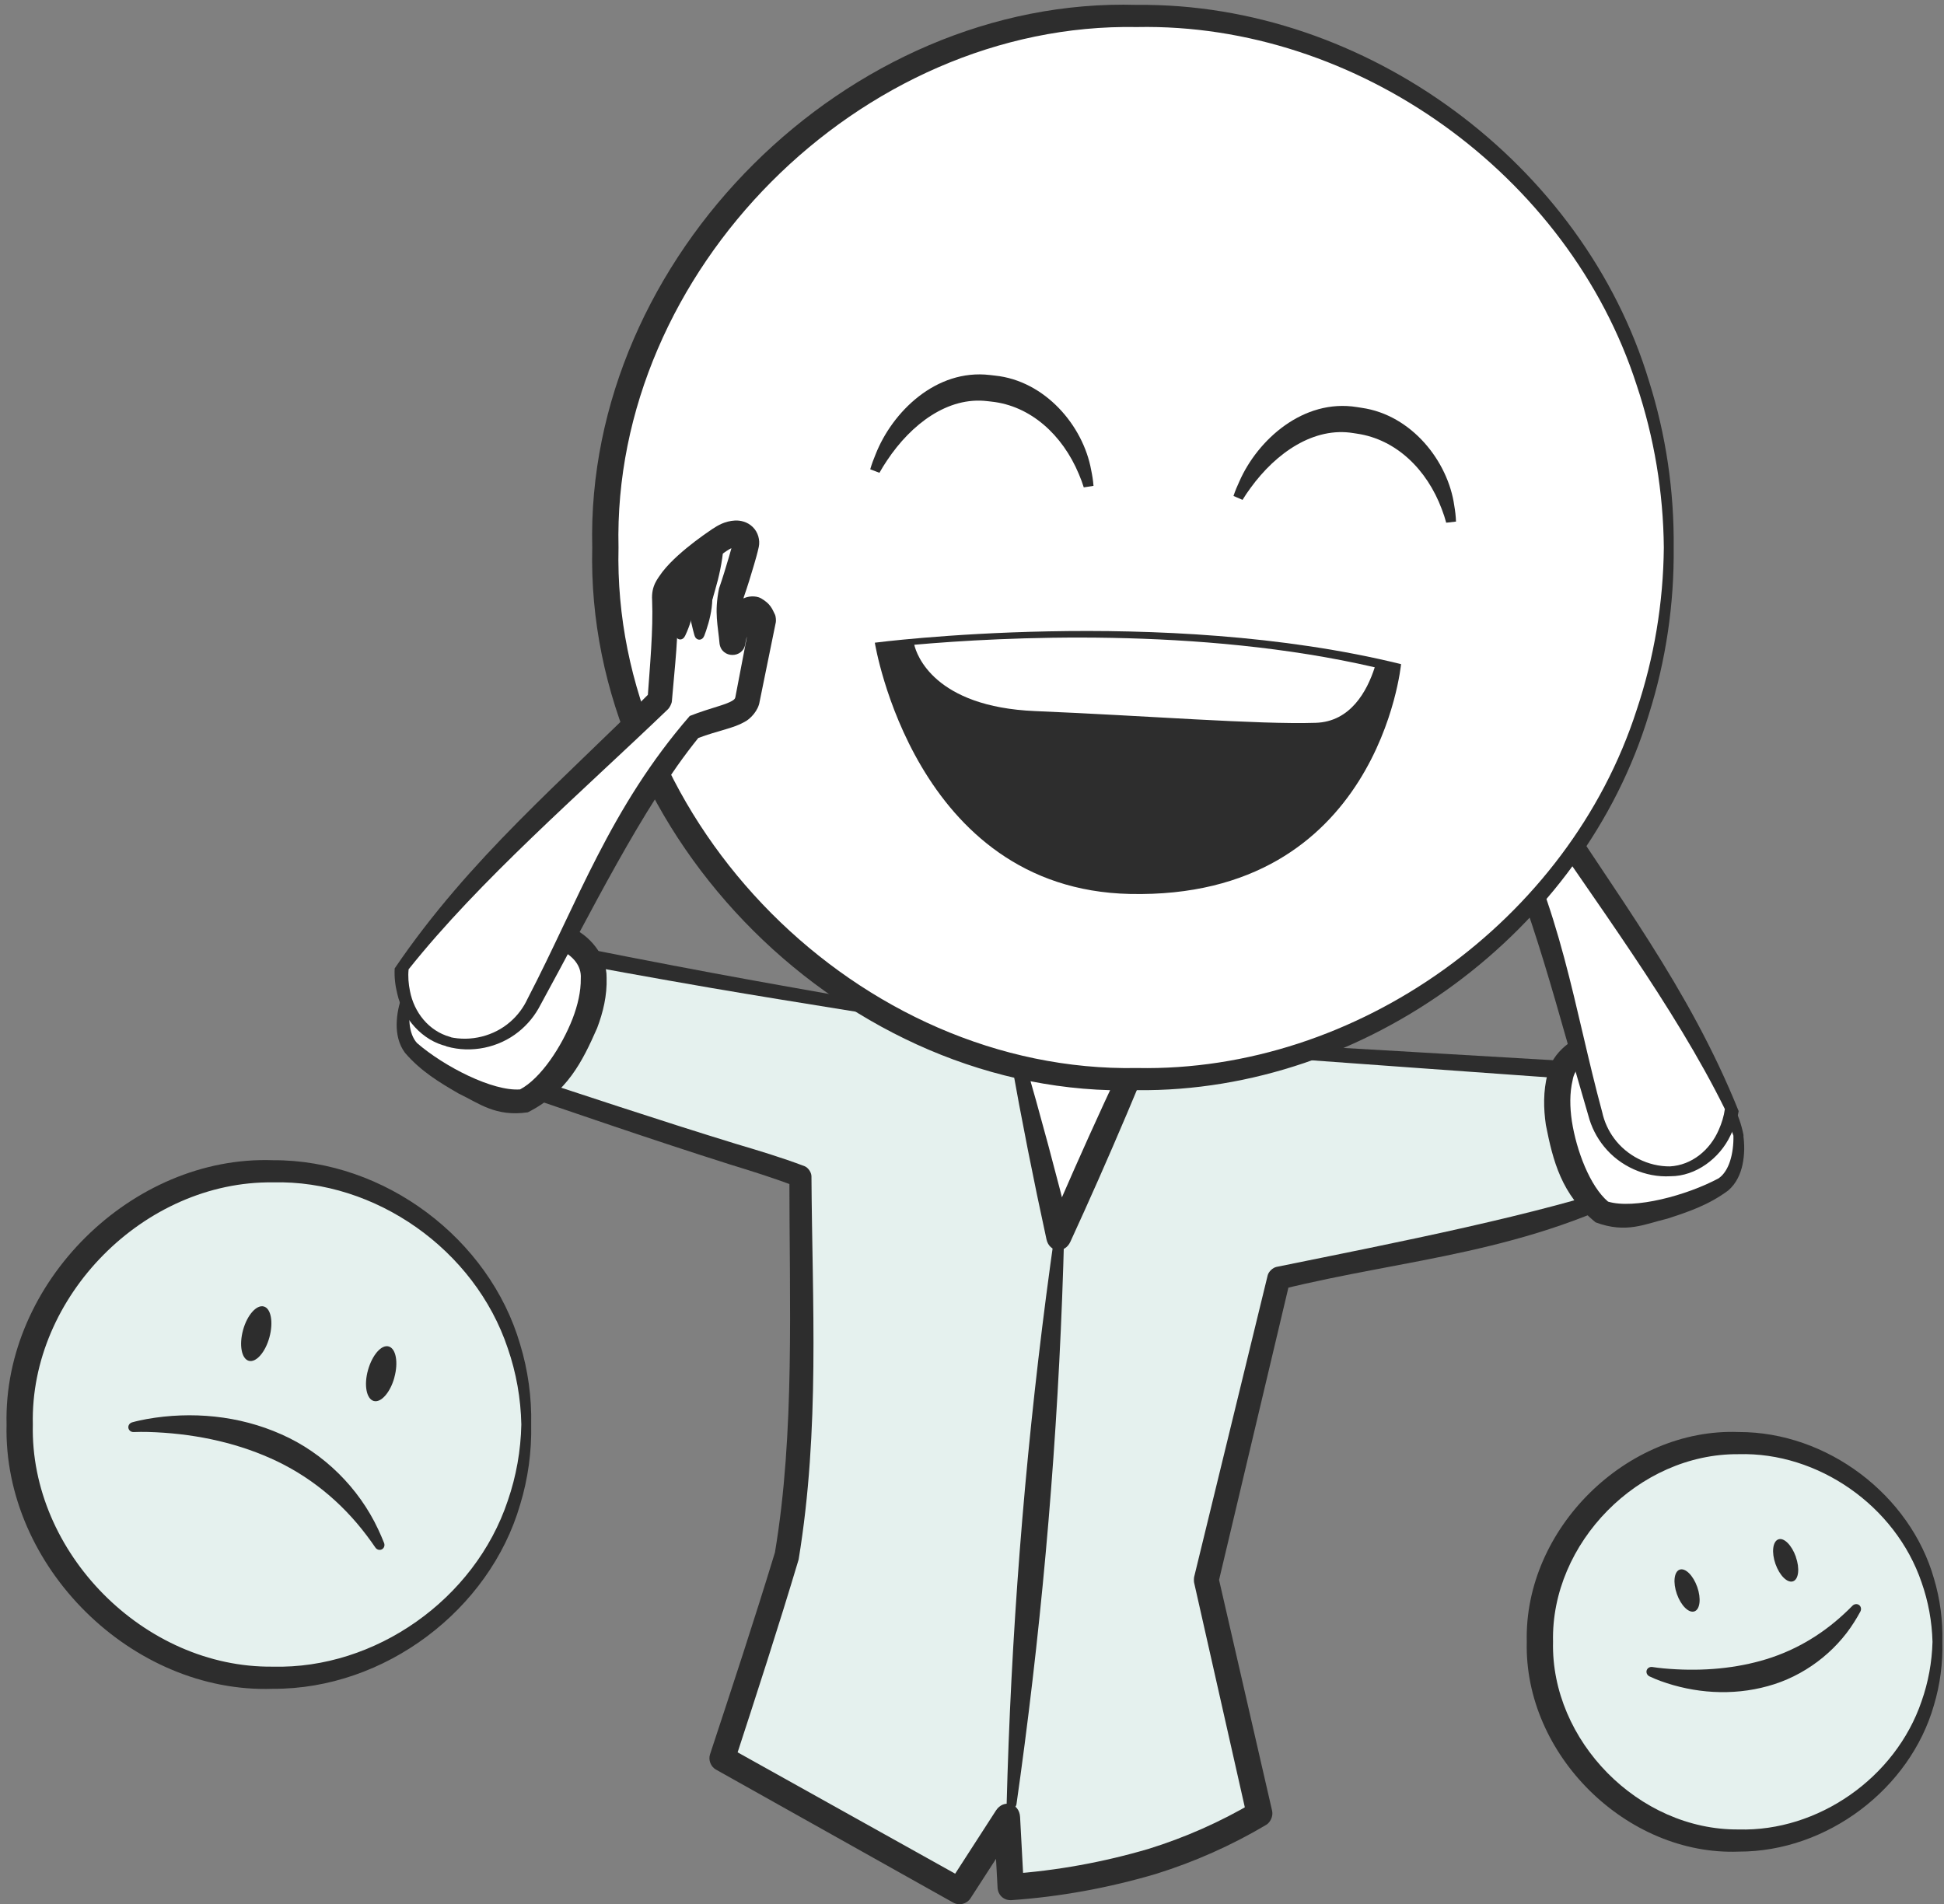 <svg width="296" height="290" viewBox="0 0 296 290" fill="none" xmlns="http://www.w3.org/2000/svg">
<rect x="0" y="0" width="296" height="290" fill="#808080" stroke="none"/>
<path d="M157.744 157.651C157.744 157.651 122.709 151.884 108.588 149.351C94.466 146.818 82.339 144.419 82.339 144.419L76.194 164.119C76.194 164.119 104.195 173.55 111.579 175.76C118.963 177.97 121.874 179.156 121.874 179.156C121.874 179.156 122.844 226.719 119.799 236.959C116.754 247.2 109.962 267.788 109.962 267.788L146.102 287.999L153.324 276.816L153.89 287.379C161.194 286.867 168.416 285.547 175.45 283.472C181.163 281.693 186.634 279.268 191.781 276.223L183.67 240.597L194.719 194.651C194.719 194.651 250.451 183.575 250.801 179.991C251.152 176.407 243.147 163.229 243.147 163.229L167.635 158.298L157.744 157.597V157.651Z" fill="#E5F1EE"/>
<path d="M157.622 158.391C157.703 157.898 157.785 157.404 157.866 156.911C148.24 155.239 138.592 153.555 128.957 151.855C122.23 150.665 115.475 149.472 108.789 148.23C100.047 146.596 91.294 144.891 82.594 143.127C81.941 142.994 81.284 143.392 81.082 144.027C78.992 150.581 76.904 157.135 74.819 163.689C74.577 164.449 74.981 165.225 75.734 165.484C87.481 169.488 99.213 173.55 111.111 177.325C114.53 178.372 118.033 179.472 121.24 180.713L120.193 179.19C120.192 198.267 121.044 218.279 117.995 236.423C114.871 246.682 111.475 256.964 108.109 267.177C107.826 268.03 108.226 269.051 109.01 269.491C121.045 276.248 133.084 282.999 145.127 289.741C146.051 290.258 147.204 289.971 147.779 289.082C150.188 285.355 152.596 281.628 155.004 277.901L151.327 276.923C151.384 277.984 151.441 279.046 151.498 280.107C151.63 282.567 151.762 285.027 151.894 287.486C151.955 288.634 152.883 289.454 154.03 289.374C161.478 288.851 168.861 287.495 176.012 285.378C176.018 285.377 176.035 285.371 176.041 285.37C181.885 283.546 187.519 281.042 192.783 277.916C193.46 277.517 193.873 276.553 193.7 275.786C190.98 263.915 188.253 252.045 185.52 240.176L185.515 241.041C189.161 225.717 192.796 210.39 196.421 195.06L195.06 196.368C214.213 191.619 232.627 190.945 252.274 180.135C251.098 172.597 247.388 168.086 244.321 162.516C244.135 162.206 243.598 161.885 243.237 161.859C224.505 160.749 205.772 159.655 187.038 158.575C180.588 158.204 174.139 157.834 167.689 157.466C164.395 157.26 161.096 157.054 157.797 156.848C157.344 156.812 156.997 157.142 156.994 157.597C156.994 157.615 156.994 157.633 156.994 157.651C157.494 157.651 157.994 157.651 158.494 157.651C158.494 157.633 158.494 157.615 158.494 157.597L157.691 158.346C160.986 158.607 164.281 158.868 167.576 159.129C174.023 159.603 180.466 160.076 186.909 160.546C205.624 161.912 224.341 163.264 243.058 164.599L241.974 163.942C244.878 169.056 248.598 175.148 249.328 179.847C234.166 185.038 212.811 189.188 194.378 192.934C193.793 193.052 193.154 193.661 193.017 194.241C189.275 209.543 185.544 224.847 181.824 240.154C181.78 240.339 181.776 240.833 181.819 241.019C184.494 252.901 187.175 264.781 189.863 276.66L190.78 274.529C185.77 277.485 180.415 279.851 174.859 281.574L174.888 281.566C168.002 283.591 160.904 284.886 153.75 285.385L155.887 287.272C155.755 284.813 155.624 282.353 155.492 279.893C155.435 278.832 155.378 277.77 155.321 276.709C155.207 274.574 152.804 273.935 151.644 275.731C149.237 279.459 146.831 283.187 144.425 286.916L147.076 286.257C135.026 279.526 122.973 272.802 110.915 266.085L111.815 268.399C115.157 258.145 118.501 247.875 121.603 237.496C124.866 217.591 123.674 198.507 123.555 179.121C123.54 178.529 123.058 177.82 122.508 177.599C118.974 176.266 115.545 175.236 112.047 174.196C100.268 170.578 88.417 166.615 76.654 162.753L77.57 164.548C79.581 157.97 81.589 151.391 83.596 144.812L82.083 145.711C90.829 147.37 99.607 148.958 108.387 150.472C115.11 151.622 121.881 152.715 128.629 153.802C138.293 155.355 147.967 156.883 157.622 158.391ZM157.866 156.911L157.622 158.391C158.111 158.467 158.498 158.146 158.494 157.651H156.994L157.866 156.911Z" fill="#2D2D2D"/>
<path d="M162.023 188.415C162.028 188.221 161.964 188.03 161.836 187.882C161.708 187.734 161.529 187.642 161.337 187.626C161.144 187.61 160.952 187.671 160.802 187.795C160.651 187.92 160.556 188.098 160.528 188.289C160.325 189.721 160.125 191.154 159.929 192.586C158.169 205.481 156.746 218.404 155.658 231.356C154.571 244.307 153.82 257.286 153.405 270.294C153.359 271.739 153.317 273.185 153.279 274.631C153.274 274.825 153.339 275.016 153.466 275.164C153.594 275.312 153.773 275.404 153.965 275.42C154.158 275.436 154.35 275.375 154.5 275.251C154.651 275.126 154.746 274.948 154.774 274.757C154.978 273.325 155.177 271.892 155.373 270.459C157.133 257.565 158.557 244.642 159.644 231.69C160.732 218.739 161.483 205.759 161.897 192.752C161.943 191.306 161.985 189.861 162.023 188.415Z" fill="#2D2D2D"/>
<path d="M153.917 156.979L161.22 188.32L174.291 158.758L167.607 158.327L157.663 157.626L153.917 156.979Z" fill="white"/>
<mask id="mask0_336_5691" style="mask-type:luminance" maskUnits="userSpaceOnUse" x="153" y="156" width="22" height="33">
<path d="M153.917 156.979L161.247 188.32L174.291 158.757L167.607 158.326L157.663 157.626L153.917 156.979Z" fill="white"/>
</mask>
<g mask="url(#mask0_336_5691)">
<path d="M153.917 156.979L161.22 188.319L174.291 158.757L167.607 158.326L157.663 157.625L153.917 156.979Z" fill="#E5F1EE"/>
<path opacity="0.5" d="M153.917 156.979L161.22 188.319L174.291 158.757L167.607 158.326L157.663 157.625L153.917 156.979Z" fill="white"/>
</g>
<path d="M153.917 156.979L161.22 188.32L174.291 158.758L167.607 158.327L157.663 157.626L153.917 156.979Z" fill="white"/>
<path d="M154.647 156.809C154.16 156.923 153.674 157.036 153.187 157.15C153.427 158.548 153.671 159.945 153.919 161.341C155.552 170.521 157.361 179.659 159.344 188.757C159.794 190.753 162.142 190.964 162.982 189.099C164.416 185.977 165.828 182.846 167.217 179.704C170.184 172.991 173.05 166.234 175.813 159.431C176.365 158.276 175.672 157.217 174.398 157.097C172.166 157.021 169.933 156.956 167.699 156.901C164.533 156.804 161.356 156.728 158.178 156.672C158.029 156.67 157.88 156.667 157.731 156.665L157.827 156.676C156.567 156.528 155.306 156.382 154.045 156.24C153.96 156.733 153.874 157.226 153.789 157.718C155.025 158.007 156.262 158.293 157.499 158.576C157.518 158.578 157.576 158.587 157.595 158.587C157.743 158.606 157.891 158.624 158.04 158.643C161.194 159.033 164.35 159.403 167.507 159.752C169.738 159.985 171.96 160.207 174.184 160.419L172.769 158.085C169.596 164.707 166.526 171.374 163.558 178.086C162.169 181.228 160.803 184.38 159.458 187.541L163.097 187.883C160.854 178.845 158.436 169.849 155.843 160.893C155.448 159.531 155.05 158.169 154.647 156.809ZM153.187 157.15L154.647 156.809L153.789 157.718L154.045 156.24C153.463 156.104 153.083 156.561 153.187 157.15Z" fill="#2D2D2D"/>
<path d="M264.68 172.852C264.68 172.852 265.3 178.08 262.417 180.37C259.533 182.661 247.325 186.622 243.902 184.574C240.48 182.526 235.629 171.666 237.542 164.04C239.456 156.413 250.882 159.243 250.882 159.243C250.882 159.243 262.066 162.8 264.707 172.879L264.68 172.852Z" fill="white"/>
<path d="M265.425 172.764C264.929 172.822 264.432 172.881 263.936 172.94C263.97 174.241 263.809 175.653 263.411 176.866C263.055 177.96 262.469 178.909 261.683 179.447C256.862 182.043 248.837 184.196 244.847 182.995C242.091 180.66 240.028 175.221 239.337 170.735C239.021 168.605 238.99 166.447 239.45 164.518C240.059 160.61 245.918 159.974 250.486 160.844L250.382 160.815C254.945 162.313 259.541 165.222 262.245 169.426C262.969 170.553 263.556 171.777 263.98 173.069L265.239 172.347C265.23 172.338 265.22 172.33 265.211 172.321C264.857 172.675 264.504 173.029 264.15 173.382C264.159 173.392 264.167 173.401 264.176 173.411C264.776 173.986 265.662 173.488 265.435 172.688C265.139 171.228 264.64 169.797 263.963 168.453C261.365 163.387 256.72 159.799 251.382 157.671C251.361 157.666 251.3 157.647 251.279 157.642C248.45 156.957 245.674 156.674 242.661 157.251C239.718 157.694 236.312 160.219 235.635 163.561C234.962 166.192 235.015 168.823 235.38 171.323C236.456 176.76 237.739 181.922 242.957 186.154C247.631 187.911 250.537 186.367 253.862 185.595C257.088 184.546 260.141 183.529 263.15 181.294C264.398 180.224 265.024 178.75 265.32 177.373C265.644 175.811 265.646 174.312 265.425 172.764ZM263.936 172.94L265.425 172.764L264.15 173.382L265.211 172.321C264.686 171.732 263.866 172.154 263.936 172.94Z" fill="#2D2D2D"/>
<path d="M254.332 178.38C248.942 178.542 244.172 174.877 242.905 169.649C239.51 156.579 231.155 125.697 228.029 123.595C224.014 120.927 220.915 120.226 220.968 117.747L221.238 105.378C221.238 105.378 223.017 102.71 224.202 105.189C224.903 106.564 225.227 108.127 225.092 109.663C225.092 109.663 227.059 104.138 226.843 102.414C226.628 100.689 226.224 95.973 226.251 94.733C226.278 93.494 227.921 92.416 230.32 94.922C232.719 97.428 237.462 102.872 236.545 105.459C235.629 108.046 234.012 120.738 234.012 120.738C234.012 120.738 264.277 165.122 263.684 169.056C263.252 171.913 260.827 178.03 254.305 178.38H254.332Z" fill="white"/>
<path d="M254.355 179.13C254.34 178.63 254.325 178.13 254.31 177.631C250.961 177.669 247.706 176.003 245.77 173.365C244.891 172.183 244.273 170.82 243.961 169.393C243.961 169.39 243.958 169.379 243.957 169.376C239.651 153.507 237.812 138.33 229.033 122.103C227.634 121.149 226.159 120.34 224.836 119.574C224.185 119.194 223.564 118.802 223.204 118.461C223.022 118.292 222.927 118.154 222.891 118.072C222.855 117.987 222.842 117.938 222.846 117.788C222.966 113.666 223.08 109.543 223.189 105.42L222.862 106.46C222.903 106.401 223.087 106.185 223.182 106.109C223.28 106.014 223.368 106.013 223.171 106.072C223.075 106.097 222.887 106.11 222.713 106.063C222.538 106.018 222.415 105.934 222.366 105.892C222.27 105.801 222.361 105.884 222.427 106.038C222.432 106.047 222.445 106.074 222.449 106.083C222.983 107.138 223.223 108.347 223.117 109.489C222.912 111.815 226.176 112.527 226.96 110.328C227.758 107.727 228.755 105.938 228.825 102.166C228.637 100.559 228.492 98.838 228.369 97.173C228.311 96.35 228.247 95.417 228.249 94.777C228.249 94.948 228.148 95.173 227.935 95.307C227.718 95.442 227.572 95.386 227.662 95.406C227.839 95.428 228.416 95.798 228.88 96.3C230.277 97.759 231.623 99.301 232.771 100.888C233.34 101.68 233.863 102.494 234.241 103.273C234.64 104.015 234.742 104.912 234.703 104.806C233.278 110.432 232.866 115.285 232.168 120.503C232.124 120.83 232.292 121.511 232.476 121.786C242.856 137.242 254.962 153.345 262.633 168.898C262.493 169.959 262.153 171.064 261.696 172.081C260.385 175.116 257.624 177.446 254.265 177.631C253.366 177.679 253.405 179.131 254.305 179.131C254.314 179.131 254.323 179.131 254.332 179.13C254.332 178.63 254.332 178.13 254.332 177.63C254.323 177.63 254.314 177.63 254.305 177.63L254.345 179.13C258.241 179.137 261.862 176.371 263.477 172.934C264.058 171.768 264.499 170.548 264.734 169.215C257.15 150.322 245.794 135.809 235.548 119.691L235.856 120.973C236.58 115.989 237.253 110.476 238.388 106.111C239.002 103.952 238.253 102.714 237.792 101.581C237.26 100.465 236.639 99.506 235.989 98.587C234.684 96.761 233.257 95.12 231.76 93.544C231.002 92.785 230.168 91.962 228.627 91.53C227.867 91.332 226.763 91.314 225.794 91.932C224.828 92.535 224.265 93.635 224.252 94.69C224.249 95.77 224.32 96.563 224.379 97.46C224.508 99.198 224.65 100.882 224.862 102.661C224.856 103.898 223.956 106.879 223.224 108.997L227.067 109.836C227.231 107.907 226.821 105.983 225.955 104.295L225.978 104.34C225.763 103.911 225.499 103.413 224.91 102.899C224.357 102.361 223.114 102.003 222.282 102.254C220.652 102.769 220.258 103.475 219.614 104.295C219.476 104.506 219.291 105.083 219.287 105.335C219.216 109.459 219.151 113.582 219.091 117.706C219 119.048 219.876 120.545 220.695 121.207C221.515 121.932 222.281 122.351 223.004 122.767C224.449 123.571 225.774 124.268 227.034 125.093C233.149 137.393 237.381 154.806 241.854 169.922L241.85 169.905C242.295 171.614 243.109 173.219 244.212 174.579C246.644 177.614 250.54 179.355 254.355 179.13ZM254.31 177.631L254.355 179.13C255.253 179.082 255.232 177.63 254.332 177.63V179.13L254.31 177.631Z" fill="#2D2D2D"/>
<path d="M233.465 99.871C233.639 99.9 233.821 99.901 233.989 99.847C234.157 99.792 234.296 99.688 234.381 99.546C234.466 99.404 234.493 99.232 234.462 99.058C234.431 98.885 234.344 98.724 234.237 98.585C234.021 98.365 233.843 98.197 233.595 98.029C233.167 97.785 232.536 97.287 231.359 97.864C230.236 98.629 230.25 99.573 230.164 100.12C230.161 100.143 230.176 100.21 230.174 100.233C230.088 101.523 230.277 102.844 230.738 104.072C230.903 104.514 231.103 104.944 231.336 105.356L231.225 103.95C230.901 105.431 230.777 106.971 230.852 108.571C230.862 108.797 230.877 109.025 230.896 109.253C230.911 109.429 230.954 109.606 231.049 109.755C231.143 109.904 231.279 110.013 231.437 110.06C231.596 110.108 231.769 110.091 231.929 110.018C232.09 109.945 232.224 109.821 232.333 109.683C232.474 109.502 232.611 109.32 232.744 109.136C233.685 107.84 234.426 106.484 234.968 105.069C235.044 104.722 235.035 103.971 234.857 103.663C234.732 103.331 234.608 103 234.484 102.669C234.14 101.75 233.792 100.825 233.432 99.84L233.442 99.952C233.395 99.859 233.362 99.793 233.311 99.81C233.264 99.816 233.152 99.985 232.929 100.074C232.704 100.161 232.588 100.072 232.632 100.016C232.669 99.955 232.798 99.913 232.943 99.893C233.1 99.867 233.31 99.877 233.465 99.871Z" fill="#2D2D2D"/>
<path d="M231.925 98.241C232.1 98.266 232.284 98.262 232.45 98.201C232.617 98.141 232.753 98.03 232.834 97.884C232.914 97.737 232.935 97.563 232.896 97.39C232.858 97.217 232.763 97.06 232.648 96.926C232.35 96.682 232.112 96.531 231.768 96.407C231.102 96.122 229.972 96.309 229.327 96.921C228.665 97.508 228.363 98.158 228.139 98.754C228.133 98.769 228.13 98.816 228.124 98.83C227.707 100.098 227.648 101.498 227.948 102.81C228.124 103.586 228.422 104.332 228.826 105.011L228.692 103.73C228.502 105.11 228.464 106.527 228.58 107.981C228.598 108.218 228.621 108.456 228.648 108.695C228.668 108.87 228.719 109.046 228.821 109.192C228.922 109.338 229.064 109.44 229.226 109.48C229.388 109.521 229.562 109.496 229.719 109.414C229.877 109.332 230.004 109.2 230.104 109.055C230.239 108.856 230.37 108.656 230.497 108.455C231.276 107.222 231.903 105.95 232.377 104.641C232.421 104.327 232.411 103.63 232.244 103.36C232.088 102.881 231.958 102.404 231.849 101.925C231.665 101.112 231.538 100.29 231.49 99.409L231.475 99.484C231.457 99.16 231.469 98.904 231.429 98.775C231.388 98.664 231.257 98.51 231.518 98.366C231.621 98.299 231.826 98.282 231.925 98.241Z" fill="#2D2D2D"/>
<path d="M230.25 95.69C230.425 95.659 230.599 95.591 230.735 95.473C230.872 95.356 230.961 95.199 230.983 95.029C231.005 94.859 230.959 94.685 230.857 94.536C230.755 94.387 230.604 94.278 230.442 94.203C230.093 94.081 229.808 94.004 229.464 93.955C228.811 93.874 228.008 93.873 227.165 94.444C226.293 95.019 225.897 96.204 225.891 97.01C225.89 97.023 225.897 97.063 225.896 97.076C225.821 98.502 225.936 99.924 226.214 101.3C226.339 101.92 226.497 102.531 226.685 103.131L226.661 102.343C226.474 104.133 226.472 105.955 226.656 107.811C226.684 108.086 226.715 108.363 226.751 108.64C226.774 108.817 226.833 108.994 226.945 109.136C227.056 109.277 227.209 109.373 227.377 109.403C227.546 109.433 227.722 109.395 227.875 109.3C228.029 109.205 228.145 109.06 228.228 108.902C228.356 108.653 228.481 108.404 228.601 108.155C229.411 106.475 230.035 104.763 230.473 103.018C230.491 102.848 230.501 102.393 230.449 102.23C230.355 101.651 230.25 101.078 230.135 100.509C229.881 99.246 229.579 98.005 229.244 96.751L229.249 96.817C229.168 96.578 229.066 96.632 229.007 96.508C228.963 96.373 229.241 96.096 229.63 95.923C229.82 95.831 230.07 95.754 230.25 95.69Z" fill="#2D2D2D"/>
<path d="M173.134 164.336C217.845 164.336 254.09 128.093 254.09 83.384C254.09 38.675 217.845 2.432 173.134 2.432C128.422 2.432 92.177 38.675 92.177 83.384C92.177 128.093 128.422 164.336 173.134 164.336Z" fill="#E5F1EE"/>
<path d="M173.134 164.336C217.845 164.336 254.09 128.093 254.09 83.384C254.09 38.675 217.845 2.432 173.134 2.432C128.422 2.432 92.177 38.675 92.177 83.384C92.177 128.093 128.422 164.336 173.134 164.336Z" fill="white"/>
<path d="M254.84 83.384C254.34 83.384 253.84 83.384 253.34 83.384C253.26 91.797 251.87 100.162 249.209 108.104C238.866 140.209 206.589 163.311 173.134 162.649C130.916 163.441 93.163 125.418 94.177 83.384C94.177 83.384 94.177 83.384 94.177 83.384C93.163 41.35 130.916 3.327 173.134 4.119C206.589 3.457 238.866 26.559 249.209 58.664C251.87 66.606 253.26 74.971 253.34 83.384C253.84 83.384 254.34 83.384 254.84 83.384C254.927 74.817 253.67 66.241 251.087 58.054C241.102 24.967 208.044 0.397 173.134 0.744C129.109 -0.561 89.093 39.175 90.177 83.384V83.384C89.093 127.594 129.109 167.329 173.134 166.024C208.044 166.372 241.102 141.801 251.087 108.714C253.67 100.527 254.927 91.951 254.84 83.384ZM253.34 83.384H254.84H253.34Z" fill="#2D2D2D"/>
<path d="M133.204 97.876C133.204 97.876 177.045 92.183 213.33 101.143C213.33 101.143 209.93 136.964 172.054 136.142C139.209 135.438 133.204 97.876 133.204 97.876Z" fill="#2D2D2D"/>
<path d="M139.214 98.209C139.55 99.655 142.204 107.648 157.608 108.291C174.576 108.994 191.504 110.359 200.335 110.078C205.602 109.917 208.136 105.318 209.324 101.623C182.614 95.438 152.598 97.004 139.234 98.189L139.214 98.209Z" fill="white"/>
<path d="M61.992 151.752C61.992 151.752 60.267 156.71 62.585 159.594C64.903 162.477 76.006 168.918 79.779 167.651C83.552 166.385 90.613 156.791 90.397 148.949C90.181 141.107 78.404 141.404 78.404 141.404C78.404 141.404 66.708 142.482 61.992 151.752Z" fill="white"/>
<path d="M62.7 151.998C62.228 151.834 61.756 151.67 61.284 151.505C60.735 152.97 60.416 154.435 60.397 156.028C60.39 157.441 60.684 159.014 61.665 160.333C64.122 163.184 66.895 164.821 69.825 166.532C72.912 167.995 75.426 170.115 80.365 169.396C86.356 166.377 88.698 161.624 90.92 156.565C91.822 154.193 92.45 151.624 92.362 148.895C92.425 145.481 89.632 142.286 86.856 141.226C84.039 140.018 81.27 139.698 78.363 139.756C78.341 139.756 78.275 139.761 78.253 139.763C72.602 140.693 67.311 143.186 63.689 147.558C62.73 148.734 61.929 150.036 61.324 151.412C61.769 151.638 62.215 151.865 62.66 152.092C63.355 150.909 64.198 149.831 65.157 148.879C68.694 145.371 73.793 143.528 78.556 143.045L78.446 143.051C83.091 143.187 88.684 145.066 88.432 149.003C88.462 150.997 87.959 153.111 87.185 155.133C85.541 159.355 82.369 164.219 79.193 165.906C75.036 166.227 67.634 162.43 63.505 158.855C62.852 158.15 62.483 157.092 62.37 155.943C62.243 154.673 62.387 153.26 62.7 151.998ZM61.284 151.505L62.7 151.998L62.66 152.092L61.324 151.412C61.313 151.429 61.292 151.486 61.284 151.505Z" fill="#2D2D2D"/>
<path d="M68.245 158.651C73.5 159.971 78.944 157.438 81.315 152.561C87.433 140.461 102.12 112.084 105.678 110.71C110.178 108.958 113.331 108.958 113.816 106.506C114.302 104.054 116.215 94.379 116.215 94.379C116.215 94.379 115.029 91.388 113.358 93.571C112.388 94.757 111.741 96.212 111.526 97.748C111.526 97.748 110.771 91.927 111.364 90.283C111.957 88.64 113.331 84.112 113.574 82.9C113.816 81.687 112.442 80.286 109.558 82.226C106.675 84.166 100.881 88.451 101.231 91.173C101.581 93.894 100.449 106.641 100.449 106.641C100.449 106.641 61.426 143.56 61.157 147.548C60.914 150.432 61.992 156.872 68.299 158.624L68.245 158.651Z" fill="white"/>
<path d="M68.427 157.923C68.305 158.408 68.184 158.893 68.062 159.378C71.735 160.416 75.921 159.576 78.954 157.134C80.339 156.033 81.487 154.624 82.293 153.036L82.286 153.051C89.87 139.224 97.697 123.064 106.326 112.388C107.736 111.85 109.177 111.454 110.761 110.98C111.556 110.729 112.395 110.485 113.354 109.948C114.302 109.471 115.463 108.184 115.659 106.871C116.487 102.84 117.313 98.789 118.129 94.758C118.18 94.508 118.122 93.898 118.029 93.66C117.572 92.724 117.337 91.956 115.857 91.106C115.1 90.682 113.799 90.767 113.142 91.182C112.455 91.564 112.095 91.999 111.796 92.375L111.835 92.325C110.627 93.793 109.833 95.58 109.562 97.472L113.492 97.493C113.224 95.269 112.981 92.152 113.243 90.961C113.842 89.257 114.324 87.659 114.815 85.996C115.065 85.123 115.305 84.341 115.534 83.292C115.752 82.256 115.435 81.051 114.612 80.256C113.791 79.446 112.709 79.237 111.927 79.27C110.335 79.369 109.347 79.993 108.446 80.572C106.652 81.79 104.907 83.083 103.241 84.585C102.41 85.342 101.597 86.144 100.838 87.12C100.147 88.127 99.147 89.18 99.293 91.422C99.475 95.92 98.955 101.455 98.598 106.477L99.172 105.291C85.724 118.86 71.531 130.63 60.097 147.477L60.098 147.459C60.019 148.822 60.183 150.112 60.5 151.379C61.339 155.088 64.313 158.518 68.097 159.348L67.963 157.952C67.945 157.961 67.927 157.971 67.909 157.98C68.133 158.427 68.356 158.875 68.58 159.322C68.598 159.313 68.616 159.305 68.635 159.296C69.318 158.943 69.244 158.096 68.5 157.9C65.268 156.997 63.048 154.161 62.423 150.929C62.196 149.841 62.108 148.69 62.215 147.637C62.216 147.634 62.217 147.623 62.217 147.62C73.025 134.044 88.289 120.888 101.727 107.991C101.965 107.763 102.275 107.134 102.301 106.805C102.733 101.557 103.37 96.733 103.169 90.923C103.109 91.022 103.396 90.172 103.945 89.534C104.479 88.855 105.164 88.174 105.89 87.523C107.35 86.221 108.994 85.007 110.671 83.88C111.233 83.488 111.876 83.248 112.058 83.262C112.152 83.261 112 83.288 111.812 83.107C111.628 82.929 111.576 82.678 111.614 82.507C111.471 83.162 111.209 84.07 110.975 84.875C110.508 86.464 110.007 88.113 109.485 89.606C108.727 93.327 109.332 95.285 109.559 98.003C109.86 100.313 113.166 100.331 113.489 98.024C113.646 96.866 114.139 95.732 114.881 94.817C114.889 94.807 114.913 94.777 114.921 94.767C115.017 94.63 115.123 94.568 115.008 94.639C114.949 94.671 114.808 94.728 114.625 94.735C114.443 94.744 114.26 94.691 114.173 94.646C113.995 94.547 114.083 94.569 114.159 94.684C114.237 94.779 114.372 95.03 114.401 95.099L114.301 94.001C113.521 98.039 112.743 102.1 111.974 106.142C111.944 106.294 111.918 106.346 111.866 106.421C111.813 106.494 111.694 106.606 111.483 106.732C111.063 106.986 110.374 107.236 109.657 107.467C108.201 107.931 106.586 108.405 105.025 109.034C92.91 122.995 87.935 137.472 80.345 152.07C80.343 152.073 80.339 152.082 80.337 152.085C79.722 153.427 78.819 154.639 77.695 155.612C75.235 157.771 71.694 158.681 68.427 157.923ZM68.062 159.378L68.427 157.923L68.58 159.322L67.909 157.98C67.207 158.311 67.312 159.179 68.062 159.378Z" fill="#2D2D2D"/>
<path d="M110.223 82.542C110.236 82.365 110.214 82.181 110.136 82.019C110.058 81.858 109.931 81.733 109.774 81.668C109.617 81.603 109.439 81.602 109.27 81.66C109.1 81.719 108.955 81.834 108.838 81.968C108.664 82.17 108.497 82.372 108.331 82.583C106.864 84.445 105.723 86.446 105.039 88.762C104.844 89.554 104.611 90.083 104.67 91.509C104.882 92.851 105.129 94.454 105.533 95.988C105.597 96.241 105.665 96.496 105.736 96.742C105.784 96.913 105.866 97.079 105.994 97.205C106.122 97.331 106.283 97.406 106.453 97.415C106.622 97.424 106.791 97.365 106.931 97.253C107.071 97.141 107.169 96.984 107.234 96.819C107.33 96.571 107.421 96.322 107.506 96.071C108.026 94.517 108.401 93.019 108.463 91.272C108.49 91.371 108.547 91.017 108.626 90.764C108.703 90.487 108.794 90.176 108.883 89.867C109.475 87.856 109.967 85.635 110.164 83.319C110.188 83.058 110.209 82.797 110.223 82.542Z" fill="#2D2D2D"/>
<path d="M106.091 85.515C106.078 85.34 106.038 85.164 105.95 85.013C105.862 84.862 105.733 84.751 105.578 84.698C105.424 84.645 105.253 84.654 105.091 84.719C104.929 84.784 104.79 84.9 104.672 85.029C104.529 85.191 104.391 85.355 104.257 85.522C103.056 87.024 102.263 88.741 101.9 90.533C101.856 90.748 101.819 90.964 101.787 91.181C101.77 91.254 101.756 91.475 101.752 91.551C101.812 93.003 102.078 94.597 102.613 96.155C102.68 96.353 102.752 96.554 102.827 96.747C102.89 96.911 102.977 97.069 103.105 97.189C103.232 97.308 103.388 97.379 103.551 97.385C103.713 97.392 103.874 97.335 104.011 97.227C104.148 97.119 104.249 96.969 104.326 96.811C104.417 96.622 104.504 96.427 104.587 96.234C105.239 94.697 105.638 93.192 105.723 91.551L105.688 91.921C105.736 91.724 105.78 91.526 105.82 91.328C106.156 89.672 106.244 87.977 106.135 86.135C106.123 85.93 106.108 85.724 106.091 85.515Z" fill="#2D2D2D"/>
<path d="M264.735 280.297C281.45 280.297 295 266.748 295 250.034C295 233.32 281.45 219.771 264.735 219.771C248.021 219.771 234.471 233.32 234.471 250.034C234.471 266.748 248.021 280.297 264.735 280.297Z" fill="#E5F1EE"/>
<path d="M295.75 250.034C295.25 250.034 294.75 250.034 294.25 250.034C294.167 253.131 293.606 256.192 292.587 259.084C288.608 270.778 276.787 278.955 264.735 278.609C249.519 278.745 236.114 265.067 236.471 250.034C236.471 250.034 236.471 250.034 236.471 250.034C236.114 235.001 249.519 221.323 264.735 221.459C276.787 221.113 288.608 229.29 292.587 240.984C293.606 243.876 294.167 246.937 294.25 250.034C294.75 250.034 295.25 250.034 295.75 250.034C295.834 246.783 295.406 243.511 294.465 240.374C290.844 227.697 278.241 218.052 264.735 218.084C247.711 217.435 232.044 232.826 232.471 250.034C232.471 250.034 232.471 250.034 232.471 250.034C232.044 267.242 247.711 282.633 264.735 281.984C278.241 282.016 290.844 272.371 294.465 259.694C295.406 256.557 295.834 253.285 295.75 250.034ZM294.25 250.034H295.75H294.25Z" fill="#2D2D2D"/>
<path d="M251.635 253.876C251.451 253.842 251.256 253.863 251.088 253.952C250.92 254.04 250.793 254.186 250.733 254.362C250.674 254.538 250.686 254.731 250.766 254.904C250.845 255.076 250.987 255.212 251.154 255.296C251.711 255.565 252.288 255.795 252.845 256.003C257.96 257.864 263.73 258.296 269.177 256.78C274.627 255.306 279.448 251.634 282.343 247.002C282.662 246.498 282.968 245.977 283.261 245.436C283.349 245.271 283.387 245.079 283.353 244.892C283.32 244.704 283.219 244.539 283.069 244.429C282.92 244.32 282.732 244.273 282.543 244.297C282.354 244.321 282.182 244.415 282.051 244.549C281.641 244.968 281.231 245.365 280.821 245.743C277.073 249.235 272.771 251.637 268.1 252.928C263.431 254.224 258.397 254.547 253.295 254.08C252.75 254.03 252.137 253.951 251.635 253.876Z" fill="#2D2D2D"/>
<path d="M273.44 237.102C274.06 238.853 273.871 240.524 273.009 240.821C272.147 241.117 270.961 239.931 270.341 238.18C269.721 236.428 269.91 234.757 270.772 234.434C271.635 234.111 272.82 235.323 273.44 237.075V237.102Z" fill="#2D2D2D"/>
<path d="M258.427 241.68C259.047 243.431 258.859 245.102 257.996 245.398C257.134 245.695 255.948 244.509 255.328 242.758C254.708 241.006 254.897 239.335 255.759 239.039C256.622 238.742 257.808 239.928 258.427 241.68Z" fill="#2D2D2D"/>
<path d="M41.565 255.502C62.864 255.502 80.13 238.237 80.13 216.939C80.13 195.642 62.864 178.376 41.565 178.376C20.266 178.376 3 195.642 3 216.939C3 238.237 20.266 255.502 41.565 255.502Z" fill="#E5F1EE"/>
<path d="M80.88 216.939C80.38 216.939 79.88 216.939 79.38 216.939C79.298 220.907 78.601 224.836 77.313 228.555C72.292 243.592 57.121 254.212 41.565 253.815C21.927 254.057 4.536 236.393 5 216.939C4.536 197.485 21.927 179.821 41.565 180.064C57.121 179.666 72.292 190.287 77.313 205.323C78.601 209.042 79.298 212.972 79.38 216.939C79.88 216.939 80.38 216.939 80.88 216.939C80.965 212.818 80.401 208.677 79.191 204.713C74.528 188.694 58.576 176.606 41.565 176.689C20.12 175.933 0.466 195.31 1 216.939C0.466 238.569 20.12 257.946 41.565 257.19C58.576 257.273 74.528 245.184 79.191 229.165C80.401 225.201 80.965 221.061 80.88 216.939ZM79.38 216.939H80.88H79.38Z" fill="#2D2D2D"/>
<path d="M20.115 216.611C19.933 216.665 19.77 216.778 19.664 216.938C19.558 217.098 19.517 217.29 19.55 217.475C19.584 217.66 19.69 217.825 19.845 217.938C20 218.051 20.192 218.099 20.381 218.087C21.038 218.061 21.824 218.056 22.525 218.074C29.069 218.257 35.462 219.526 41.199 222.085C46.94 224.634 51.95 228.654 55.876 233.894C56.306 234.462 56.732 235.054 57.152 235.673C57.259 235.829 57.415 235.951 57.6 236.004C57.784 236.057 57.98 236.038 58.146 235.95C58.313 235.863 58.439 235.712 58.499 235.53C58.56 235.348 58.548 235.15 58.479 234.974C58.193 234.252 57.889 233.552 57.567 232.873C54.653 226.632 49.319 221.281 42.835 218.435C36.362 215.543 29.127 214.911 22.364 216.105C21.628 216.242 20.856 216.402 20.115 216.611Z" fill="#2D2D2D"/>
<path d="M60.052 209.77C59.432 212.061 58.004 213.677 56.899 213.354C55.794 213.031 55.389 210.929 56.036 208.638C56.683 206.348 58.084 204.731 59.189 205.054C60.294 205.377 60.672 207.479 60.052 209.743V209.77Z" fill="#2D2D2D"/>
<path d="M41.025 203.652C40.405 205.942 38.977 207.559 37.872 207.236C36.767 206.912 36.39 204.811 37.01 202.547C37.629 200.283 39.058 198.666 40.163 198.963C41.268 199.259 41.645 201.361 41.025 203.652Z" fill="#2D2D2D"/>
<path d="M132.504 71.466C132.971 71.646 133.437 71.826 133.904 72.005C134.237 71.403 134.647 70.743 135.059 70.131C138.749 64.579 144.33 60.358 150.354 61.093C150.546 61.111 150.74 61.133 150.938 61.159C156.906 61.787 161.766 66.208 164.261 72.177C164.547 72.843 164.819 73.564 165.018 74.222C165.512 74.145 166.006 74.069 166.5 73.992C166.437 73.145 166.311 72.375 166.146 71.588C164.924 64.809 159.109 57.975 151.475 57.197C151.222 57.162 150.971 57.133 150.722 57.11C142.503 56.147 135.85 62.752 133.318 69.199C133.008 69.94 132.733 70.677 132.504 71.466Z" fill="#2D2D2D"/>
<path d="M187.815 75.529C188.273 75.727 188.732 75.926 189.191 76.124C189.547 75.537 189.983 74.895 190.419 74.303C194.328 68.915 200.08 64.973 206.063 65.956C206.253 65.982 206.446 66.011 206.641 66.045C212.574 66.918 217.269 71.484 219.53 77.536C219.79 78.211 220.032 78.939 220.205 79.603C220.702 79.547 221.199 79.49 221.695 79.433C221.666 78.584 221.57 77.813 221.436 77.02C220.479 70.199 214.907 63.191 207.34 62.109C207.09 62.064 206.842 62.025 206.595 61.992C198.455 60.686 191.505 66.964 188.718 73.299C188.378 74.027 188.074 74.75 187.815 75.529Z" fill="#2D2D2D"/>
</svg>
